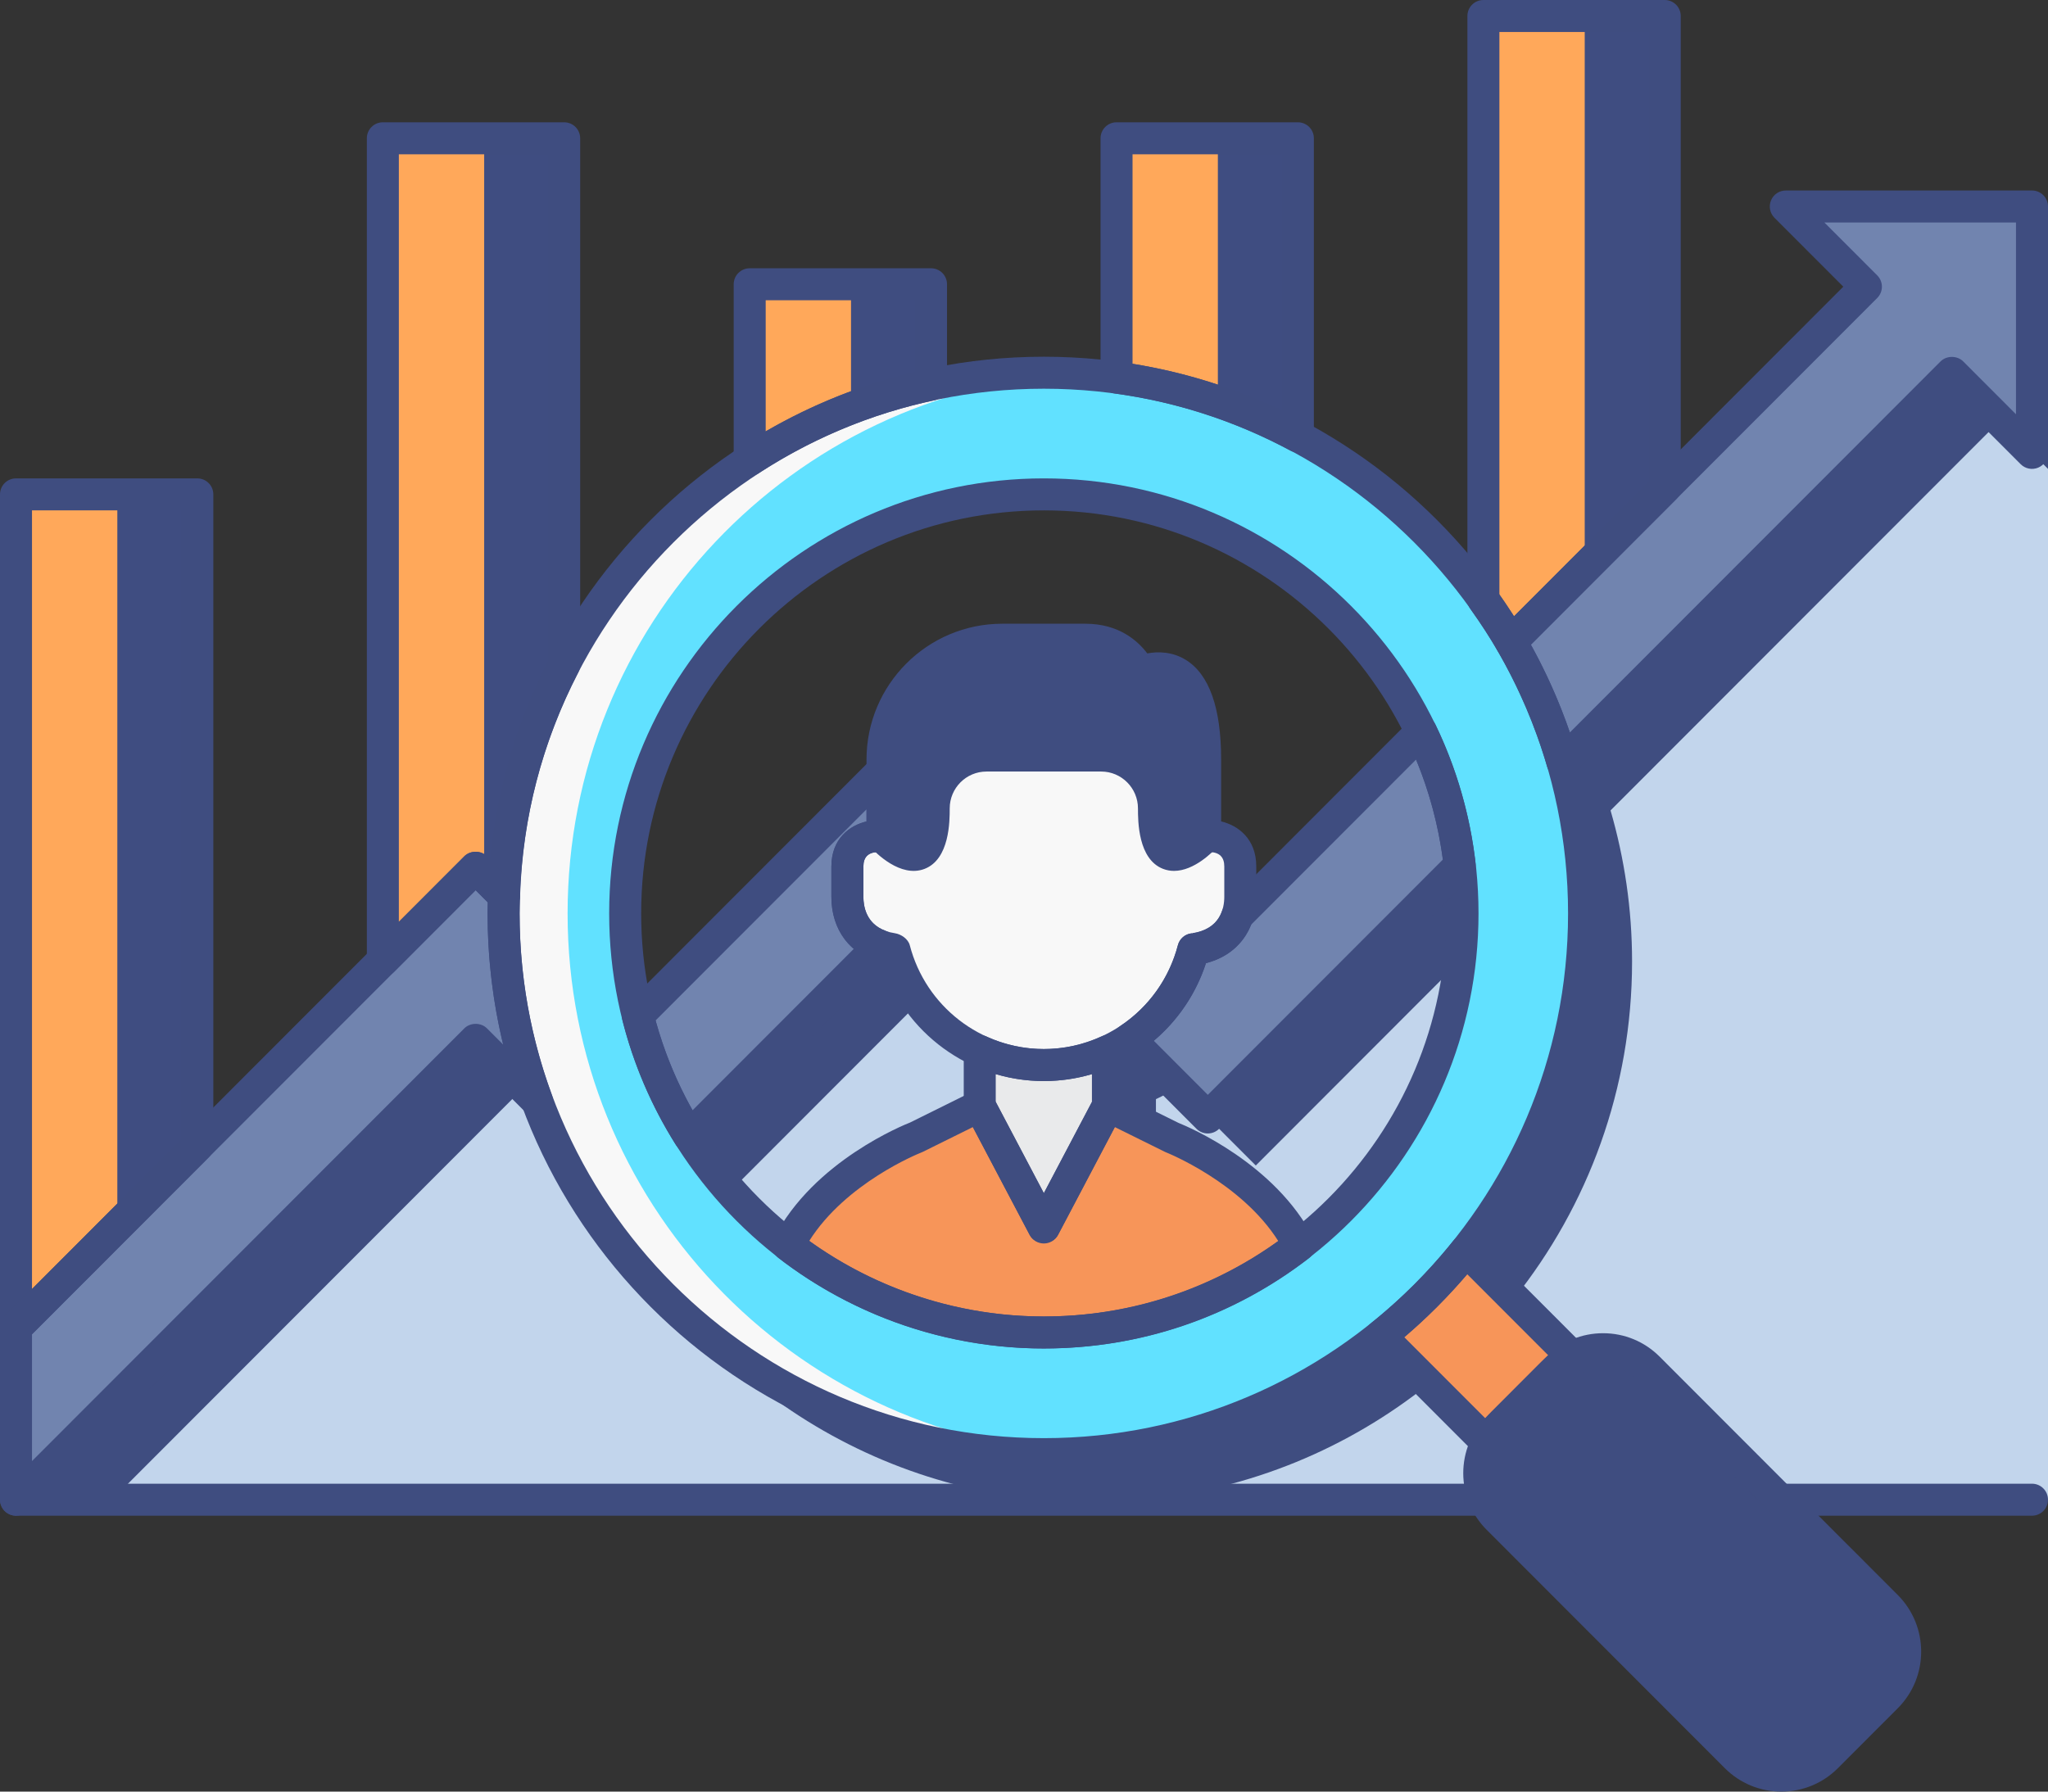 <?xml version="1.0" encoding="UTF-8"?>
<!DOCTYPE svg PUBLIC '-//W3C//DTD SVG 1.0//EN'
          'http://www.w3.org/TR/2001/REC-SVG-20010904/DTD/svg10.dtd'>
<svg height="112.0" preserveAspectRatio="xMidYMid meet" version="1.0" viewBox="-0.5 8.0 128.0 112.0" width="128.0" xmlns="http://www.w3.org/2000/svg" xmlns:xlink="http://www.w3.org/1999/xlink" zoomAndPan="magnify"
><rect x="-0.5" y="8.0" width="128.0" height="112.0" fill="#333333" stroke="none"/><g
  ><g
    ><g id="change1_1"
      ><path d="M116.121,25.922L76.826,65.26l-22.349,1.856L42.58,79.027l-13.353-6.033L0.5,101.753h127V25.922 L116.121,25.922z" fill="#c2d5ec"
      /></g
      ><g id="change2_9"
      ><path d="M119.121,28.925l-22.185,22.21c-0.727-1.251-1.533-2.451-2.41-3.594l-5.436,5.443 c0.842,1.189,1.599,2.443,2.237,3.767L79.826,68.264c-0.043,0.129-0.094,0.255-0.153,0.376c0.231-0.476,0.345-1.013,0.345-1.57 v-1.904c0-1.194-0.747-1.635-1.301-1.799l-1.891,1.893l-22.349,1.856L42.58,79.027l-13.352-6.033L0.5,101.753h6l25.727-25.756 l3.842,3.846c4.421,11.952,15.401,20.706,28.563,21.91h6.311c6.714-0.634,12.854-3.237,17.843-7.225l6.664,6.672 c-0.097,0.179-0.177,0.364-0.245,0.553h15.542l-5.226-5.232c-1.281-1.283-3.209-1.495-4.725-0.674l-6.664-6.672 c4.609-5.779,7.372-13.1,7.372-21.07c0-3.278-0.475-6.444-1.345-9.441l24.334-24.361l3.007,3.01V25.922h-11.379L119.121,28.925z M63.735,80.134l-4.004,1.98c0,0-5.589,2.108-7.913,6.669c0,0.037,0.005,0.073,0.007,0.11c-2.467-1.896-4.577-4.226-6.238-6.869 l1.703-1.705L57.477,70.12c0.246,0.091,0.508,0.168,0.803,0.213c0.041,0.006,0.075,0.008,0.113,0.012 c0.738,2.839,2.726,5.17,5.341,6.368L63.735,80.134L63.735,80.134z M83.657,88.892c0.001-0.037,0.005-0.072,0.005-0.109 c-2.324-4.561-7.913-6.669-7.913-6.669l-4.003-1.98v-3.423c0.47-0.215,0.92-0.466,1.346-0.751l4.895,4.901l5.372-5.379 L93.729,65.1c0.113,0.986,0.176,1.988,0.176,3.005C93.906,76.577,89.887,84.104,83.657,88.892z" fill="#3f4d80"
      /></g
      ><g
      ><g id="change3_2"
        ><path d="M11.833,38.907H0.5v52.089L11.833,79.65V38.907z" fill="#ffa85a"
        /></g
        ><g id="change3_5"
        ><path d="M29.227,62.237l1.775,1.777c0.165-5.199,1.505-10.099,3.758-14.45v-32.92H23.428v51.398 l0.427-0.427L29.227,62.237z" fill="#ffa85a"
        /></g
        ><g id="change3_4"
        ><path d="M57.689,25.771H46.356v10.982c3.403-2.217,7.23-3.834,11.333-4.707V25.771z" fill="#ffa85a"
        /></g
        ><g id="change3_3"
        ><path d="M80.617,16.645H69.284v14.961c4.053,0.546,7.869,1.826,11.333,3.68V16.645z" fill="#ffa85a"
        /></g
        ><g id="change3_1"
        ><path d="M103.545,38.511V9H92.212v36.492c0.61,0.855,1.194,1.728,1.724,2.64L103.545,38.511z" fill="#ffa85a"
        /></g
      ></g
      ><g
      ><g id="change4_2"
        ><path d="M6.833,38.907v45.749l5-5.006V38.907L6.833,38.907z" fill="#3f4d81"
        /></g
        ><g id="change4_4"
        ><path d="M29.761,16.645v46.126l1.242,1.243c0.165-5.199,1.505-10.099,3.758-14.45v-32.92L29.761,16.645 L29.761,16.645z" fill="#3f4d81"
        /></g
        ><g id="change4_1"
        ><path d="M52.689,25.771v7.762c1.612-0.617,3.28-1.121,5-1.487v-6.275L52.689,25.771z" fill="#3f4d81"
        /></g
        ><g id="change4_3"
        ><path d="M75.617,16.645v16.467c1.733,0.595,3.405,1.32,5,2.174V16.645L75.617,16.645z" fill="#3f4d81"
        /></g
        ><g id="change4_5"
        ><path d="M98.545,9v34.517l5-5.006V9L98.545,9z" fill="#3f4d81"
        /></g
      ></g
      ><g
      ><g id="change5_3"
        ><path d="M30.975,65.102c0-0.365,0.016-0.726,0.028-1.088l-1.775-1.777l-5.372,5.379L0.5,90.996v10.757 l28.727-28.76l3.842,3.846C31.717,73.183,30.975,69.23,30.975,65.102z" fill="#7184af"
        /></g
        ><g id="change5_4"
        ><path d="M111.114,20.909l5.007,5.012l-22.185,22.21c1.364,2.346,2.452,4.87,3.224,7.53L121.493,31.3 l5.007,5.012V20.909H111.114z" fill="#7184af"
        /></g
        ><g id="change5_2"
        ><path d="M74.199,67.329c-0.041,0.006-0.075,0.008-0.113,0.012c-0.605,2.329-2.048,4.317-3.993,5.617 l4.894,4.9l5.372-5.379l10.37-10.382c-0.338-2.961-1.163-5.774-2.403-8.351l-11.5,11.514 C76.48,66.292,75.645,67.11,74.199,67.329z" fill="#7184af"
        /></g
        ><g id="change5_1"
        ><path d="M52.462,64.066v-1.904c0-1.896,1.885-1.896,1.885-1.896c0.106,0,0.209,0.01,0.31,0.024v-4.113 l-0.663,0.663L39.36,71.49c0.677,2.703,1.776,5.238,3.219,7.535l1.71-1.712l10.188-10.199 C53.081,66.598,52.462,65.388,52.462,64.066z" fill="#7184af"
        /></g
      ></g
      ><g
      ><g id="change6_1"
        ><path d="M64.74,31.3c-18.648,0-33.764,15.134-33.764,33.802S46.093,98.904,64.74,98.904 c18.648,0,33.765-15.134,33.765-33.802C98.504,46.434,83.387,31.3,64.74,31.3z M64.74,91.298 c-14.451,0-26.167-11.728-26.167-26.196S50.288,38.906,64.74,38.906s26.167,11.728,26.167,26.196S79.191,91.298,64.74,91.298z" fill="#61e1ff"
        /></g
        ><g id="change7_2"
        ><path d="M34.975,65.103c0-17.996,14.049-32.702,31.764-33.738c-0.662-0.039-1.328-0.064-2-0.064 c-18.648,0-33.764,15.134-33.764,33.802s15.117,33.802,33.764,33.802c0.672,0,1.338-0.025,2-0.064 C49.024,97.804,34.975,83.098,34.975,65.103z" fill="#f8f8f8"
        /></g
        ><g id="change8_1"
        ><path d="M96.56,93.823c0.391-0.392,0.842-0.682,1.318-0.897l-6.746-6.753 c-1.577,1.978-3.371,3.773-5.346,5.352l6.746,6.753c0.214-0.477,0.504-0.928,0.896-1.32L96.56,93.823z" fill="#f79559"
        /></g
        ><g id="change2_10"
        ><path d="M93.123,102.927l14.884,14.9c1.562,1.564,4.095,1.564,5.657,0l3.741-3.745 c1.562-1.564,1.562-4.099,0-5.663l-14.884-14.9c-1.562-1.564-4.095-1.564-5.657,0l-3.741,3.745 C91.561,98.827,91.561,101.363,93.123,102.927z" fill="#3f4d80"
        /></g
      ></g
      ><g
      ><g id="change9_1"
        ><path d="M60.735,73.705v3.426l4.006,7.604l4.006-7.604v-3.426c-1.222,0.558-2.575,0.877-4.006,0.877 C63.31,74.583,61.956,74.264,60.735,73.705z" fill="#e9eaeb"
        /></g
        ><g id="change8_2"
        ><path d="M72.749,79.111l-4.002-1.98l-4.005,7.605l-4.007-7.605l-4.004,1.98V79.11 c0,0-5.639,2.183-7.963,6.744c4.411,3.404,9.971,5.444,15.972,5.444s11.549-2.032,15.96-5.436 C78.376,81.301,72.749,79.111,72.749,79.111z" fill="#f79559"
        /></g
        ><g id="change7_1"
        ><path d="M75.132,60.267c-0.106,0-0.21,0.01-0.31,0.024v-4.808c0-7.492-4.064-5.451-4.064-5.451 s-0.825-2.041-3.419-2.041H62.14c-4.132,0-7.482,3.354-7.482,7.491v4.809c-0.101-0.015-0.204-0.024-0.31-0.024 c0,0-1.885,0-1.885,1.896v1.904c0,1.554,0.845,2.964,2.818,3.262c0.041,0.006,0.075,0.008,0.113,0.012 c1.082,4.163,4.85,7.24,9.347,7.24s8.265-3.077,9.347-7.24c0.038-0.005,0.072-0.006,0.113-0.012 c1.973-0.299,2.818-1.708,2.818-3.262v-1.904C77.018,60.267,75.132,60.267,75.132,60.267z" fill="#f8f8f8"
        /></g
        ><g id="change2_17"
        ><path d="M70.758,50.032c0,0-0.825-2.041-3.419-2.041H62.14c-4.132,0-7.482,3.354-7.482,7.491v4.809 c0,0,3.199,3.523,3.199-1.755c0-1.824,1.477-3.303,3.299-3.303h7.168c1.822,0,3.299,1.479,3.299,3.303 c0,5.278,3.199,1.755,3.199,1.755v-4.808C74.822,47.991,70.758,50.032,70.758,50.032z" fill="#3f4d80"
        /></g
      ></g
    ></g
    ><g
    ><g
      ><g id="change2_11"
        ><path d="M92.315,102.753H0.5c-0.552,0-1-0.447-1-1s0.448-1,1-1h91.815c0.552,0,1,0.447,1,1 S92.867,102.753,92.315,102.753z" fill="#3f4d80"
        /></g
        ><g id="change2_6"
        ><path d="M126.5,102.753h-15.752c-0.552,0-1-0.447-1-1s0.448-1,1-1H126.5c0.552,0,1,0.447,1,1 S127.052,102.753,126.5,102.753z" fill="#3f4d80"
        /></g
      ></g
      ><g
      ><g
        ><g id="change2_12"
          ><path d="M0.5,91.996c-0.129,0-0.259-0.024-0.382-0.076C-0.256,91.766-0.5,91.4-0.5,90.996v-52.09 c0-0.553,0.448-1,1-1h11.333c0.552,0,1,0.447,1,1V79.65c0,0.265-0.105,0.52-0.292,0.707L1.208,91.703 C1.016,91.895,0.76,91.996,0.5,91.996z M1.5,39.906V88.58l9.333-9.344v-39.33L1.5,39.906z" fill="#3f4d80"
          /></g
        ></g
        ><g
        ><g id="change2_18"
          ><path d="M23.428,69.043c-0.129,0-0.259-0.024-0.382-0.076c-0.374-0.154-0.618-0.52-0.618-0.924V16.645 c0-0.553,0.448-1,1-1h11.333c0.552,0,1,0.447,1,1v32.92c0,0.16-0.039,0.317-0.112,0.46c-2.264,4.372-3.49,9.089-3.646,14.021 c-0.013,0.399-0.261,0.752-0.632,0.898c-0.37,0.149-0.793,0.06-1.075-0.223l-1.068-1.069l-5.092,5.099 C23.944,68.941,23.688,69.043,23.428,69.043z M24.428,17.645v47.982l4.092-4.098c0.375-0.375,1.04-0.375,1.415,0l0.21,0.211 c0.414-4.342,1.625-8.508,3.616-12.417V17.645L24.428,17.645z" fill="#3f4d80"
          /></g
        ></g
        ><g
        ><g id="change2_13"
          ><path d="M46.356,37.753c-0.164,0-0.328-0.04-0.477-0.121c-0.322-0.175-0.523-0.512-0.523-0.879V25.771 c0-0.553,0.448-1,1-1h11.333c0.552,0,1,0.447,1,1v6.275c0,0.472-0.33,0.88-0.792,0.979c-3.929,0.836-7.628,2.372-10.995,4.566 C46.736,37.698,46.546,37.753,46.356,37.753z M47.356,26.771v8.193c2.917-1.691,6.045-2.938,9.333-3.718V26.77h-9.333V26.771z" fill="#3f4d80"
          /></g
        ></g
        ><g
        ><g id="change2_4"
          ><path d="M80.617,36.286c-0.162,0-0.324-0.039-0.472-0.118c-3.459-1.853-7.158-3.054-10.995-3.571 c-0.496-0.067-0.866-0.49-0.866-0.991V16.645c0-0.553,0.448-1,1-1h11.333c0.552,0,1,0.447,1,1v18.642 c0,0.352-0.185,0.678-0.486,0.857C80.973,36.238,80.795,36.286,80.617,36.286z M70.284,30.742 c3.228,0.521,6.357,1.499,9.333,2.918V17.645h-9.333V30.742z" fill="#3f4d80"
          /></g
        ></g
        ><g
        ><g id="change2_14"
          ><path d="M93.936,49.132c-0.043,0-0.086-0.003-0.129-0.009c-0.308-0.04-0.58-0.221-0.735-0.489 c-0.458-0.788-0.989-1.602-1.673-2.561c-0.121-0.17-0.186-0.373-0.186-0.581V9c0-0.553,0.448-1,1-1h11.333c0.552,0,1,0.447,1,1 v29.512c0,0.265-0.105,0.52-0.292,0.707l-9.609,9.62C94.454,49.027,94.199,49.132,93.936,49.132z M93.212,45.174 c0.336,0.479,0.638,0.925,0.914,1.354l8.419-8.43V10h-9.333V45.174z M103.545,38.512h0.01H103.545z" fill="#3f4d80"
          /></g
        ></g
      ></g
      ><g
      ><g
        ><g id="change2_7"
          ><path d="M64.74,99.905c-19.169,0-34.765-15.612-34.765-34.803S45.57,30.3,64.74,30.3 s34.765,15.612,34.765,34.803S83.909,99.905,64.74,99.905z M64.74,32.3c-18.066,0-32.765,14.715-32.765,32.803 S46.673,97.905,64.74,97.905S97.504,83.19,97.504,65.103S82.806,32.3,64.74,32.3z" fill="#3f4d80"
          /></g
        ></g
        ><g
        ><g id="change2_22"
          ><path d="M64.74,92.299c-14.979,0-27.167-12.2-27.167-27.196S49.76,37.906,64.74,37.906 s27.167,12.2,27.167,27.196S79.719,92.299,64.74,92.299z M64.74,39.906c-13.877,0-25.167,11.303-25.167,25.196 s11.29,25.196,25.167,25.196s25.167-11.303,25.167-25.196S78.617,39.906,64.74,39.906z" fill="#3f4d80"
          /></g
        ></g
        ><g
        ><g id="change2_8"
          ><path d="M92.532,99.278c-0.263,0-0.518-0.104-0.708-0.293l-6.746-6.753 c-0.201-0.201-0.307-0.479-0.291-0.763s0.152-0.548,0.374-0.726c1.916-1.532,3.662-3.28,5.189-5.195 c0.178-0.223,0.442-0.358,0.726-0.374c0.285-0.014,0.562,0.091,0.763,0.291l6.746,6.753c0.232,0.232,0.335,0.564,0.276,0.887 c-0.06,0.323-0.273,0.597-0.573,0.731c-0.399,0.181-0.743,0.413-1.021,0.692l-3.133,3.137 c-0.279,0.279-0.511,0.623-0.691,1.022c-0.135,0.3-0.409,0.515-0.732,0.573C92.652,99.273,92.592,99.278,92.532,99.278z M87.27,91.596l5.073,5.079c0.119-0.148,0.244-0.29,0.377-0.423l3.133-3.137l0.708,0.707l-0.708-0.707 c0.133-0.133,0.274-0.259,0.423-0.378l-5.073-5.078C90,89.071,88.683,90.391,87.27,91.596z" fill="#3f4d80"
          /></g
        ></g
        ><g
        ><g id="change2_1"
          ><path d="M110.835,120c-1.335,0-2.591-0.521-3.536-1.466l-14.884-14.9c-1.949-1.951-1.949-5.126,0-7.077 l3.741-3.746c0.944-0.945,2.2-1.466,3.536-1.466c1.335,0,2.591,0.521,3.536,1.466l14.884,14.9c1.948,1.951,1.948,5.127,0,7.078 l-3.741,3.745C113.427,119.479,112.171,120,110.835,120z M99.693,93.345c-0.801,0-1.555,0.312-2.121,0.88l-3.741,3.746 c-1.17,1.171-1.17,3.078,0,4.249l14.884,14.9c1.132,1.135,3.109,1.134,4.242,0l3.741-3.745c1.17-1.172,1.17-3.078,0-4.25 l-14.884-14.9C101.248,93.657,100.494,93.345,99.693,93.345z" fill="#3f4d80"
          /></g
        ></g
      ></g
      ><g
      ><g
        ><g id="change2_21"
          ><path d="M64.74,85.735c-0.371,0-0.712-0.206-0.885-0.534l-4.006-7.604 c-0.076-0.144-0.115-0.304-0.115-0.466v-3.426c0-0.341,0.173-0.657,0.459-0.842c0.286-0.183,0.647-0.209,0.956-0.067 c2.287,1.045,4.894,1.045,7.181,0c0.309-0.142,0.669-0.115,0.956,0.067c0.286,0.185,0.459,0.501,0.459,0.842v3.426 c0,0.162-0.04,0.322-0.115,0.466l-4.006,7.604C65.452,85.53,65.111,85.735,64.74,85.735z M61.734,76.884l3.006,5.706 l3.006-5.706v-1.737c-1.951,0.58-4.061,0.58-6.012,0L61.734,76.884z" fill="#3f4d80"
          /></g
        ></g
        ><g
        ><g id="change2_2"
          ><path d="M64.74,92.299c-5.969,0-11.858-2.008-16.583-5.652c-0.381-0.294-0.499-0.817-0.28-1.246 c2.469-4.847,8.248-7.128,8.493-7.223l3.921-1.943c0.484-0.24,1.075-0.051,1.328,0.431l3.122,5.926l3.121-5.926 c0.252-0.481,0.841-0.671,1.328-0.431l3.966,1.962c0.59,0.236,6.051,2.532,8.436,7.212c0.218,0.429,0.101,0.952-0.28,1.246 C76.524,90.347,70.794,92.299,64.74,92.299z M50.074,85.58c4.252,3.049,9.426,4.719,14.666,4.719 c5.319,0,10.367-1.626,14.655-4.711c-2.317-3.673-6.959-5.526-7.009-5.546c-0.027-0.011-0.054-0.022-0.08-0.035l-3.128-1.548 l-3.551,6.743c-0.346,0.656-1.424,0.658-1.77,0l-3.553-6.743l-3.13,1.549c-0.031,0.016-0.062,0.029-0.094,0.041 C56.875,80.13,52.356,81.958,50.074,85.58L50.074,85.58z" fill="#3f4d80"
          /></g
        ></g
        ><g
        ><g id="change2_15"
          ><path d="M64.74,75.581c-4.636,0-8.714-2.999-10.134-7.37c-1.956-0.503-3.144-2.049-3.144-4.145v-1.903 c0-1.73,1.144-2.563,2.195-2.812v-3.868c0-4.682,3.805-8.491,8.482-8.491h5.199c2.091,0,3.277,1.07,3.866,1.855 c0.696-0.13,1.585-0.103,2.404,0.401c1.469,0.906,2.213,3.004,2.213,6.235v3.866c1.051,0.25,2.196,1.083,2.196,2.813v1.903 c0,2.098-1.19,3.645-3.144,4.146C73.454,72.582,69.375,75.581,64.74,75.581z M54.347,61.267 c-0.583,0.017-0.885,0.318-0.885,0.896v1.903c0,0.738,0.256,2.015,1.968,2.274c0.396,0.06,0.83,0.361,0.931,0.749 c0.993,3.821,4.438,6.491,8.379,6.491s7.386-2.67,8.379-6.491c0.105-0.404,0.45-0.701,0.866-0.744 c1.777-0.265,2.033-1.541,2.033-2.279v-1.903c0-0.577-0.3-0.878-0.893-0.896c-0.055,0.001-0.107,0.007-0.159,0.014 c-0.286,0.047-0.579-0.044-0.798-0.233c-0.22-0.189-0.346-0.466-0.346-0.756v-4.808c0-3.266-0.792-4.242-1.263-4.533 c-0.601-0.371-1.344-0.026-1.352-0.024c-0.25,0.125-0.54,0.141-0.802,0.042c-0.261-0.099-0.47-0.302-0.574-0.561 c-0.059-0.135-0.668-1.416-2.492-1.416H62.14c-3.574,0-6.482,2.912-6.482,6.491v4.809c0,0.29-0.126,0.566-0.346,0.756 c-0.22,0.189-0.511,0.274-0.798,0.233C54.459,61.272,54.404,61.267,54.347,61.267z" fill="#3f4d80"
          /></g
        ></g
        ><g
        ><g id="change2_20"
          ><path d="M72.876,62.443c-0.226,0-0.455-0.038-0.683-0.126c-1.57-0.606-1.57-2.996-1.57-3.781 c0-1.271-1.031-2.304-2.299-2.304h-7.168c-1.268,0-2.299,1.033-2.299,2.304c0,0.785,0,3.174-1.571,3.781 c-1.507,0.584-3.07-1.025-3.369-1.354c-0.372-0.408-0.341-1.041,0.068-1.412s1.041-0.34,1.412,0.067 c0.378,0.411,0.974,0.822,1.194,0.825c-0.015-0.025,0.266-0.4,0.266-1.907c0-2.373,1.929-4.304,4.299-4.304h7.168 c2.371,0,4.299,1.931,4.299,4.304c0,1.621,0.324,1.933,0.328,1.936c0.142-0.021,0.75-0.438,1.132-0.854 c0.372-0.407,1.005-0.436,1.412-0.063c0.407,0.371,0.438,1.001,0.067,1.409C75.309,61.242,74.145,62.443,72.876,62.443 L72.876,62.443z" fill="#3f4d80"
          /></g
        ></g
      ></g
      ><g
      ><g
        ><g id="change2_16"
          ><path d="M0.5,102.753c-0.129,0-0.259-0.024-0.382-0.076c-0.374-0.154-0.618-0.52-0.618-0.924V90.996 c0-0.265,0.105-0.52,0.292-0.707l28.728-28.76c0.375-0.375,1.04-0.375,1.415,0l1.775,1.777 c0.195,0.195,0.301,0.463,0.292,0.739l-0.008,0.235c-0.01,0.273-0.02,0.546-0.02,0.821c0,3.913,0.684,7.745,2.032,11.391 c0.163,0.44-0.003,0.936-0.399,1.188c-0.396,0.255-0.914,0.198-1.247-0.135l-3.134-3.138L1.208,102.46 C1.016,102.651,0.76,102.753,0.5,102.753z M1.5,91.41v7.927l27.02-27.05c0.375-0.374,1.041-0.375,1.415,0l1.012,1.013 c-0.646-2.671-0.972-5.415-0.972-8.197c0-0.23,0.006-0.46,0.014-0.689l-0.761-0.762L1.5,91.41z" fill="#3f4d80"
          /></g
        ></g
        ><g
        ><g id="change2_19"
          ><path d="M97.159,56.661c-0.083,0-0.167-0.011-0.249-0.031c-0.343-0.088-0.613-0.351-0.712-0.69 c-0.739-2.549-1.792-5.007-3.128-7.305c-0.228-0.393-0.163-0.889,0.157-1.21l21.479-21.503l-4.301-4.306 c-0.286-0.286-0.371-0.717-0.216-1.09c0.155-0.374,0.52-0.617,0.924-0.617H126.5c0.552,0,1,0.447,1,1v15.403 c0,0.404-0.244,0.77-0.618,0.924c-0.374,0.155-0.804,0.069-1.09-0.217l-4.299-4.305L97.867,56.368 C97.677,56.558,97.421,56.661,97.159,56.661z M95.18,48.301c0.969,1.756,1.785,3.594,2.435,5.488l23.17-23.196 c0.375-0.375,1.04-0.375,1.415,0l3.299,3.304V21.909h-11.974l3.302,3.306c0.39,0.391,0.39,1.023,0,1.414L95.18,48.301z" fill="#3f4d80"
          /></g
        ></g
        ><g
        ><g id="change2_5"
          ><path d="M74.987,78.858c-0.266,0-0.52-0.105-0.708-0.293l-4.894-4.9 c-0.211-0.212-0.317-0.508-0.288-0.806s0.19-0.566,0.439-0.732c1.772-1.186,3.044-2.975,3.581-5.038 c0.105-0.404,0.45-0.7,0.866-0.743l0.215,0.983l-0.15-0.988c0.951-0.145,1.566-0.615,1.829-1.397 c0.049-0.146,0.131-0.28,0.241-0.39L87.619,53.04c0.229-0.229,0.554-0.328,0.875-0.279c0.319,0.055,0.593,0.261,0.733,0.553 c1.31,2.72,2.149,5.637,2.496,8.671c0.035,0.303-0.071,0.604-0.286,0.82l-15.742,15.76 C75.507,78.753,75.253,78.858,74.987,78.858z M71.613,73.063l3.375,3.38l14.69-14.707c-0.288-2.164-0.849-4.26-1.671-6.254 l-10.319,10.33c-0.488,1.221-1.471,2.057-2.815,2.399C74.257,70.105,73.127,71.783,71.613,73.063z" fill="#3f4d80"
          /></g
        ></g
        ><g
        ><g id="change2_3"
          ><path d="M42.58,80.027c-0.037,0-0.074-0.002-0.112-0.006c-0.302-0.034-0.573-0.204-0.735-0.462 c-1.526-2.43-2.651-5.062-3.342-7.824c-0.085-0.341,0.015-0.701,0.263-0.95L53.95,55.472c0.286-0.286,0.716-0.373,1.09-0.217 c0.374,0.154,0.618,0.52,0.618,0.924v4.112c0,0.29-0.126,0.566-0.346,0.756c-0.22,0.189-0.511,0.274-0.798,0.233 c-0.054-0.008-0.109-0.014-0.166-0.014c-0.583,0.017-0.885,0.318-0.885,0.896v1.903c0,0.6,0.177,1.672,1.363,2.112 c0.319,0.118,0.556,0.392,0.629,0.724c0.073,0.333-0.029,0.68-0.27,0.921L43.287,79.734 C43.099,79.923,42.844,80.027,42.58,80.027L42.58,80.027z M40.474,71.793c0.537,1.956,1.311,3.839,2.308,5.617l10.083-10.095 c-0.896-0.77-1.403-1.911-1.403-3.249v-1.903c0-1.73,1.144-2.563,2.195-2.812v-0.756L40.474,71.793z" fill="#3f4d80"
          /></g
        ></g
      ></g
    ></g
  ></g
></svg
>
